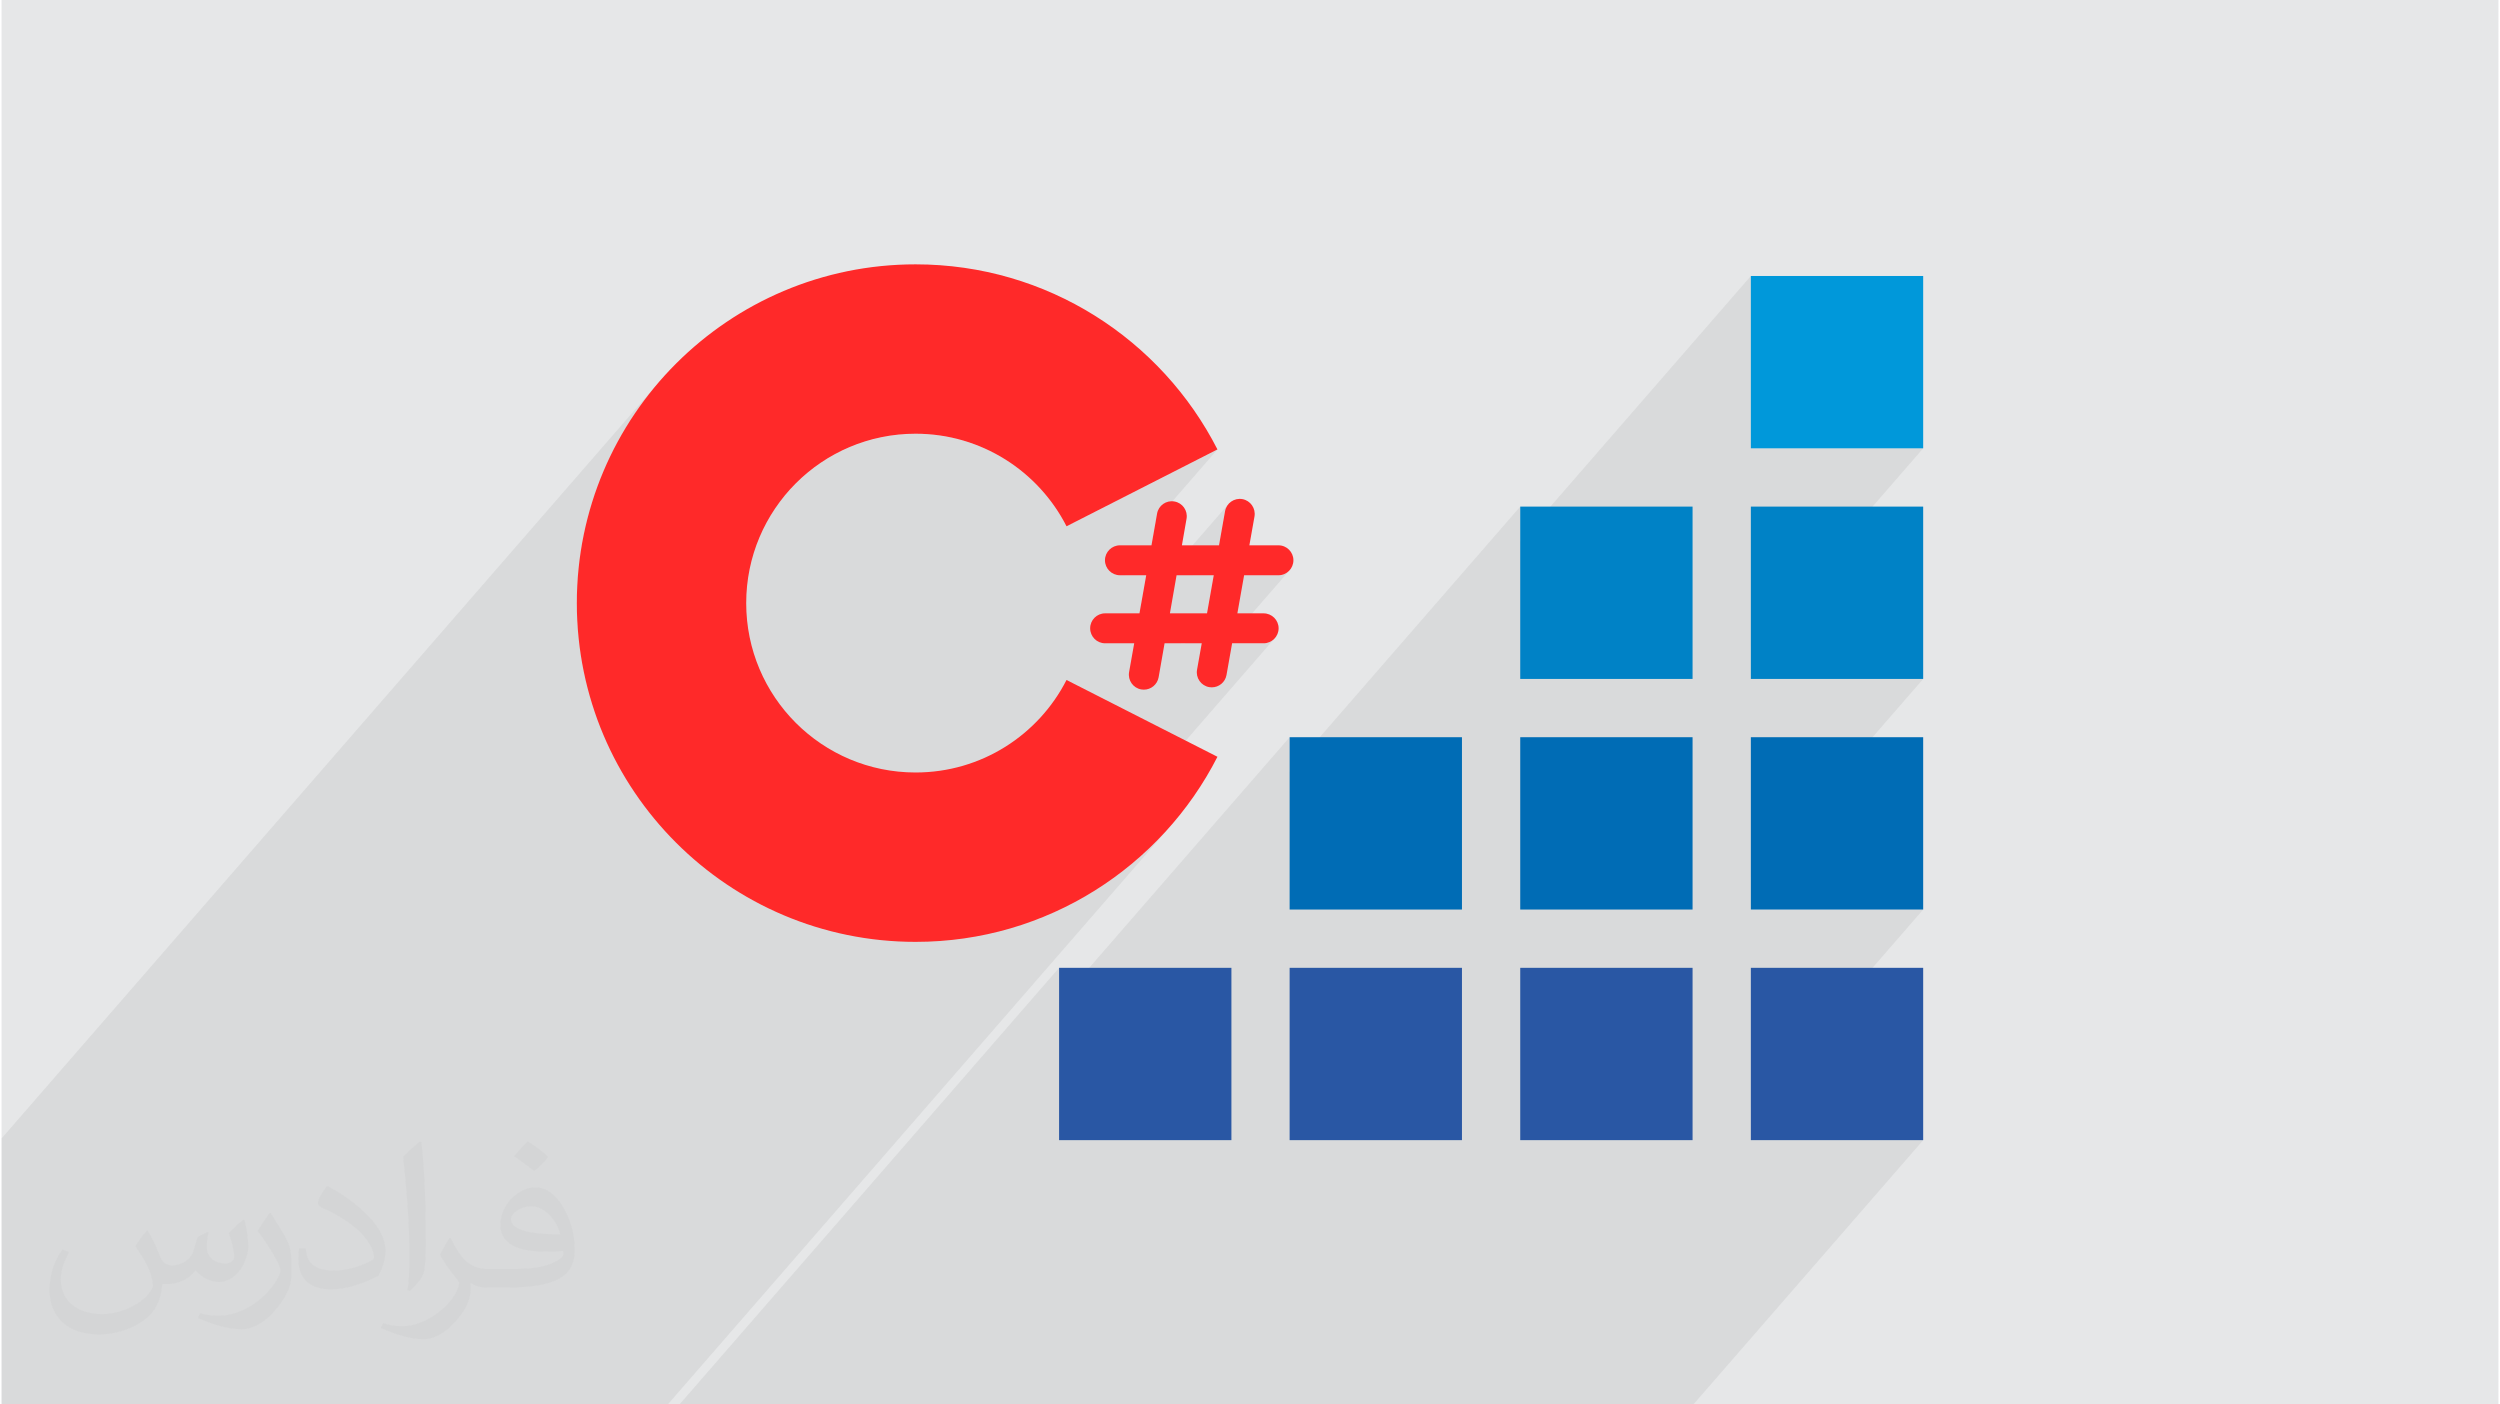 <?xml version="1.0" encoding="UTF-8"?>
<!DOCTYPE svg PUBLIC "-//W3C//DTD SVG 1.0//EN" "http://www.w3.org/TR/2001/REC-SVG-20010904/DTD/svg10.dtd">
<!-- Creator: CorelDRAW 2017 -->
<svg xmlns="http://www.w3.org/2000/svg" xml:space="preserve" width="356px" height="200px" version="1.0" shape-rendering="geometricPrecision" text-rendering="geometricPrecision" image-rendering="optimizeQuality" fill-rule="evenodd" clip-rule="evenodd"
viewBox="0 0 35600 20025"
 xmlns:xlink="http://www.w3.org/1999/xlink">
 <g id="__x0023_Layer_x0020_1">
  <g id="_2529072738832">
   <path fill="#E6E7E8" d="M0 0l35600 0 0 20025 -35600 0 0 -20025z"/>
   <path fill="#373435" fill-opacity="0.078" d="M7928 20025l11 0 86 0 86 0 216 0 40 0 97 0 96 0 96 0 842 0 7201 -8284 -108 122 -113 118 -116 115 -120 111 -124 106 -127 103 -131 98 -134 94 -137 89 -141 84 -143 80 -147 76 -149 70 -152 65 -155 60 -78 27 3521 -4050 -31 26 -37 20 -40 12 -43 5 -449 0 -466 535 -19 -34 -10 -30 1307 -1504 -32 26 -36 20 -40 12 -43 5 -490 0 -843 970 -57 0 371 -427 0 0 96 -543 -296 0 371 -427 86 -486 11 -41 20 -37 25 -33 -1254 1443 74 -419 -296 0 371 -427 63 -357 878 -1010 -2152 1096 -80 -144 -89 -138 -97 -131 -107 -124 -114 -116 -122 -109 -129 -100 -136 -92 -142 -82 -148 -73 -153 -62 -159 -53 -163 -41 -167 -30 -171 -18 -175 -7 -247 13 -240 36 -231 60 -222 81 -211 102 -199 121 -186 139 -172 156 -155 171 -2703 3110 -47 -137 -65 -230 -54 -233 -42 -238 -31 -242 -19 -245 -6 -249 6 -248 19 -246 31 -241 42 -238 54 -234 65 -229 76 -224 87 -220 97 -214 106 -208 116 -202 126 -196 135 -190 143 -182 -9305 10705 0 1803 0 1877 0 113 1001 0 3299 0 901 0 69 0 124 0 40 0 66 0 168 0 79 0 85 0 69 0 141 0 162 0 94 0 2 0 33 0 40 0 46 0 57 0 234 0 5 0 285 0 5 0 143 0 151 0 83 0 6 0 40 0 11 0 86 0 152 0 251 0zm2167 0l-430 0 5413 -6226 0 494 3287 -3782 0 494 3288 -3782 0 495 3288 -3783 0 2457 2457 0 -2457 2827 0 461 2457 0 -2457 2827 0 461 2457 0 -2457 2826 0 462 2457 0 -3277 3769 -2457 0 -400 0 -430 0 -1305 0 -723 0 -400 0 -29 0 -401 0 -430 0 -875 0 -430 0 -292 0 -401 0 -29 0 -401 0 -29 0 -401 0 -430 0 -445 0 -430 0 -292 0 -138 0 -292 0 -430 0 -430 0 -846 0 -430 0 -430 0z"/>
   <g>
    <path fill="#2957A4" d="M21653 13799l2457 0 0 2457 -2457 0 0 -2457z"/>
    <path fill="#2957A4" d="M20822 13799l-2457 0 0 2457 2457 0 0 -2457z"/>
    <path fill="#2957A4" d="M15078 13799l2457 0 0 2457 -2457 0 0 -2457z"/>
    <path fill="#006CB5" d="M27398 10511l-2457 0 0 2457 2457 0 0 -2457z"/>
    <path fill="#0082C6" d="M27398 7223l-2457 0 0 2457 2457 0 0 -2457z"/>
    <path fill="#0098DA" d="M27398 3935l-2457 0 0 2457 2457 0 0 -2457z"/>
    <path fill="#006CB5" d="M24110 10511l-2457 0 0 2457 2457 0 0 -2457z"/>
    <path fill="#006CB5" d="M20822 10511l-2457 0 0 2457 2457 0 0 -2457z"/>
    <path fill="#0082C6" d="M24110 7223l-2457 0 0 2457 2457 0 0 -2457z"/>
    <path fill="#2957A4" d="M27398 13799l-2457 0 0 2457 2457 0 0 -2457z"/>
    <g>
     <path fill="#FF2929" fill-rule="nonzero" d="M15184 9695c-399,783 -1213,1319 -2152,1319 -1334,0 -2415,-1081 -2415,-2415 0,-1333 1081,-2415 2415,-2415 939,0 1753,537 2152,1320l2152 -1096c-799,-1566 -2426,-2639 -4304,-2639 -2667,0 -4830,2163 -4830,4830 0,2668 2163,4830 4830,4830 1878,0 3505,-1073 4304,-2639l-2152 -1095z"/>
     <path fill="#FF2929" fill-rule="nonzero" d="M18206 8202c118,0 213,-96 213,-214 0,-117 -95,-213 -213,-213l-415 0 73 -411c20,-116 -57,-227 -173,-248 -117,-20 -227,58 -247,173l-86 486 -529 0 66 -378c21,-116 -57,-227 -173,-247 -116,-21 -227,57 -247,173l-80 452 -449 0c-118,0 -214,96 -214,213 0,118 96,214 214,214l374 0 -96 543 -490 0c-118,0 -213,96 -213,213 0,118 95,214 213,214l415 0 -73 411c-20,116 57,227 174,247 12,2 24,3 37,3 101,0 191,-72 210,-176l85 -485 530 0 -67 377c-21,117 57,227 173,248 12,2 25,3 37,3 102,0 192,-73 210,-176l80 -452 449 0c118,0 214,-96 214,-214 0,-117 -96,-213 -214,-213l-374 0 96 -543 490 0zm-1019 543l0 0 -529 0 95 -543 530 0 -96 543z"/>
    </g>
   </g>
   <path fill="#373435" fill-opacity="0.031" d="M2082 17547c68,104 112,203 155,312 32,64 49,183 199,183 44,0 107,-14 163,-45 63,-33 111,-83 136,-159l60 -202 146 -72 10 10c-20,77 -25,149 -25,206 0,170 146,234 262,234 68,0 129,-34 129,-95 0,-81 -34,-217 -78,-339 68,-68 136,-136 214,-191l12 6c34,144 53,287 53,381 0,93 -41,196 -75,264 -70,132 -194,238 -344,238 -114,0 -241,-58 -328,-163l-5 0c-82,101 -209,193 -412,193l-63 0c-10,134 -39,229 -83,314 -121,237 -480,404 -818,404 -470,0 -706,-272 -706,-633 0,-223 73,-431 185,-578l92 38c-70,134 -117,262 -117,385 0,338 275,499 592,499 294,0 658,-187 724,-404 -25,-237 -114,-348 -250,-565 41,-72 94,-144 160,-221l12 0zm5421 -1274c99,62 196,136 291,221 -53,74 -119,142 -201,202 -95,-77 -190,-143 -287,-213 66,-74 131,-146 197,-210zm51 926c-160,0 -291,105 -291,183 0,168 320,219 703,217 -48,-196 -216,-400 -412,-400zm-359 895c208,0 390,-6 529,-41 155,-39 286,-118 286,-171 0,-15 0,-31 -5,-46 -87,8 -187,8 -274,8 -282,0 -498,-64 -583,-222 -21,-44 -36,-93 -36,-149 0,-152 66,-303 182,-406 97,-85 204,-138 313,-138 197,0 354,158 464,408 60,136 101,293 101,491 0,132 -36,243 -118,326 -153,148 -435,204 -867,204l-196 0 0 0 -51 0c-107,0 -184,-19 -245,-66l-10 0c3,25 5,50 5,72 0,97 -32,221 -97,320 -192,287 -400,410 -580,410 -182,0 -405,-70 -606,-161l36 -70c65,27 155,46 279,46 325,0 752,-314 805,-619 -12,-25 -34,-58 -65,-93 -95,-113 -155,-208 -211,-307 48,-95 92,-171 133,-239l17 -2c139,282 265,445 546,445l44 0 0 0 204 0zm-1408 299c24,-130 26,-276 26,-413l0 -202c0,-377 -48,-926 -87,-1282 68,-75 163,-161 238,-219l22 6c51,450 63,972 63,1452 0,126 -5,250 -17,340 -7,114 -73,201 -214,332l-31 -14zm-1449 -596c7,177 94,318 398,318 189,0 349,-50 526,-135 32,-14 49,-33 49,-49 0,-111 -85,-258 -228,-392 -139,-126 -323,-237 -495,-311 -59,-25 -78,-52 -78,-77 0,-51 68,-158 124,-235l19 -2c197,103 417,256 580,427 148,157 240,316 240,489 0,128 -39,250 -102,361 -216,109 -446,192 -674,192 -277,0 -466,-130 -466,-436 0,-33 0,-84 12,-150l95 0zm-501 -503l172 278c63,103 122,215 122,392l0 227c0,183 -117,379 -306,573 -148,132 -279,188 -400,188 -180,0 -386,-56 -624,-159l27 -70c75,21 162,37 269,37 342,-2 692,-252 852,-557 19,-35 26,-68 26,-90 0,-36 -19,-75 -34,-110 -87,-165 -184,-315 -291,-453 56,-89 112,-174 173,-258l14 2z"/>
  </g>
 </g>
</svg>

